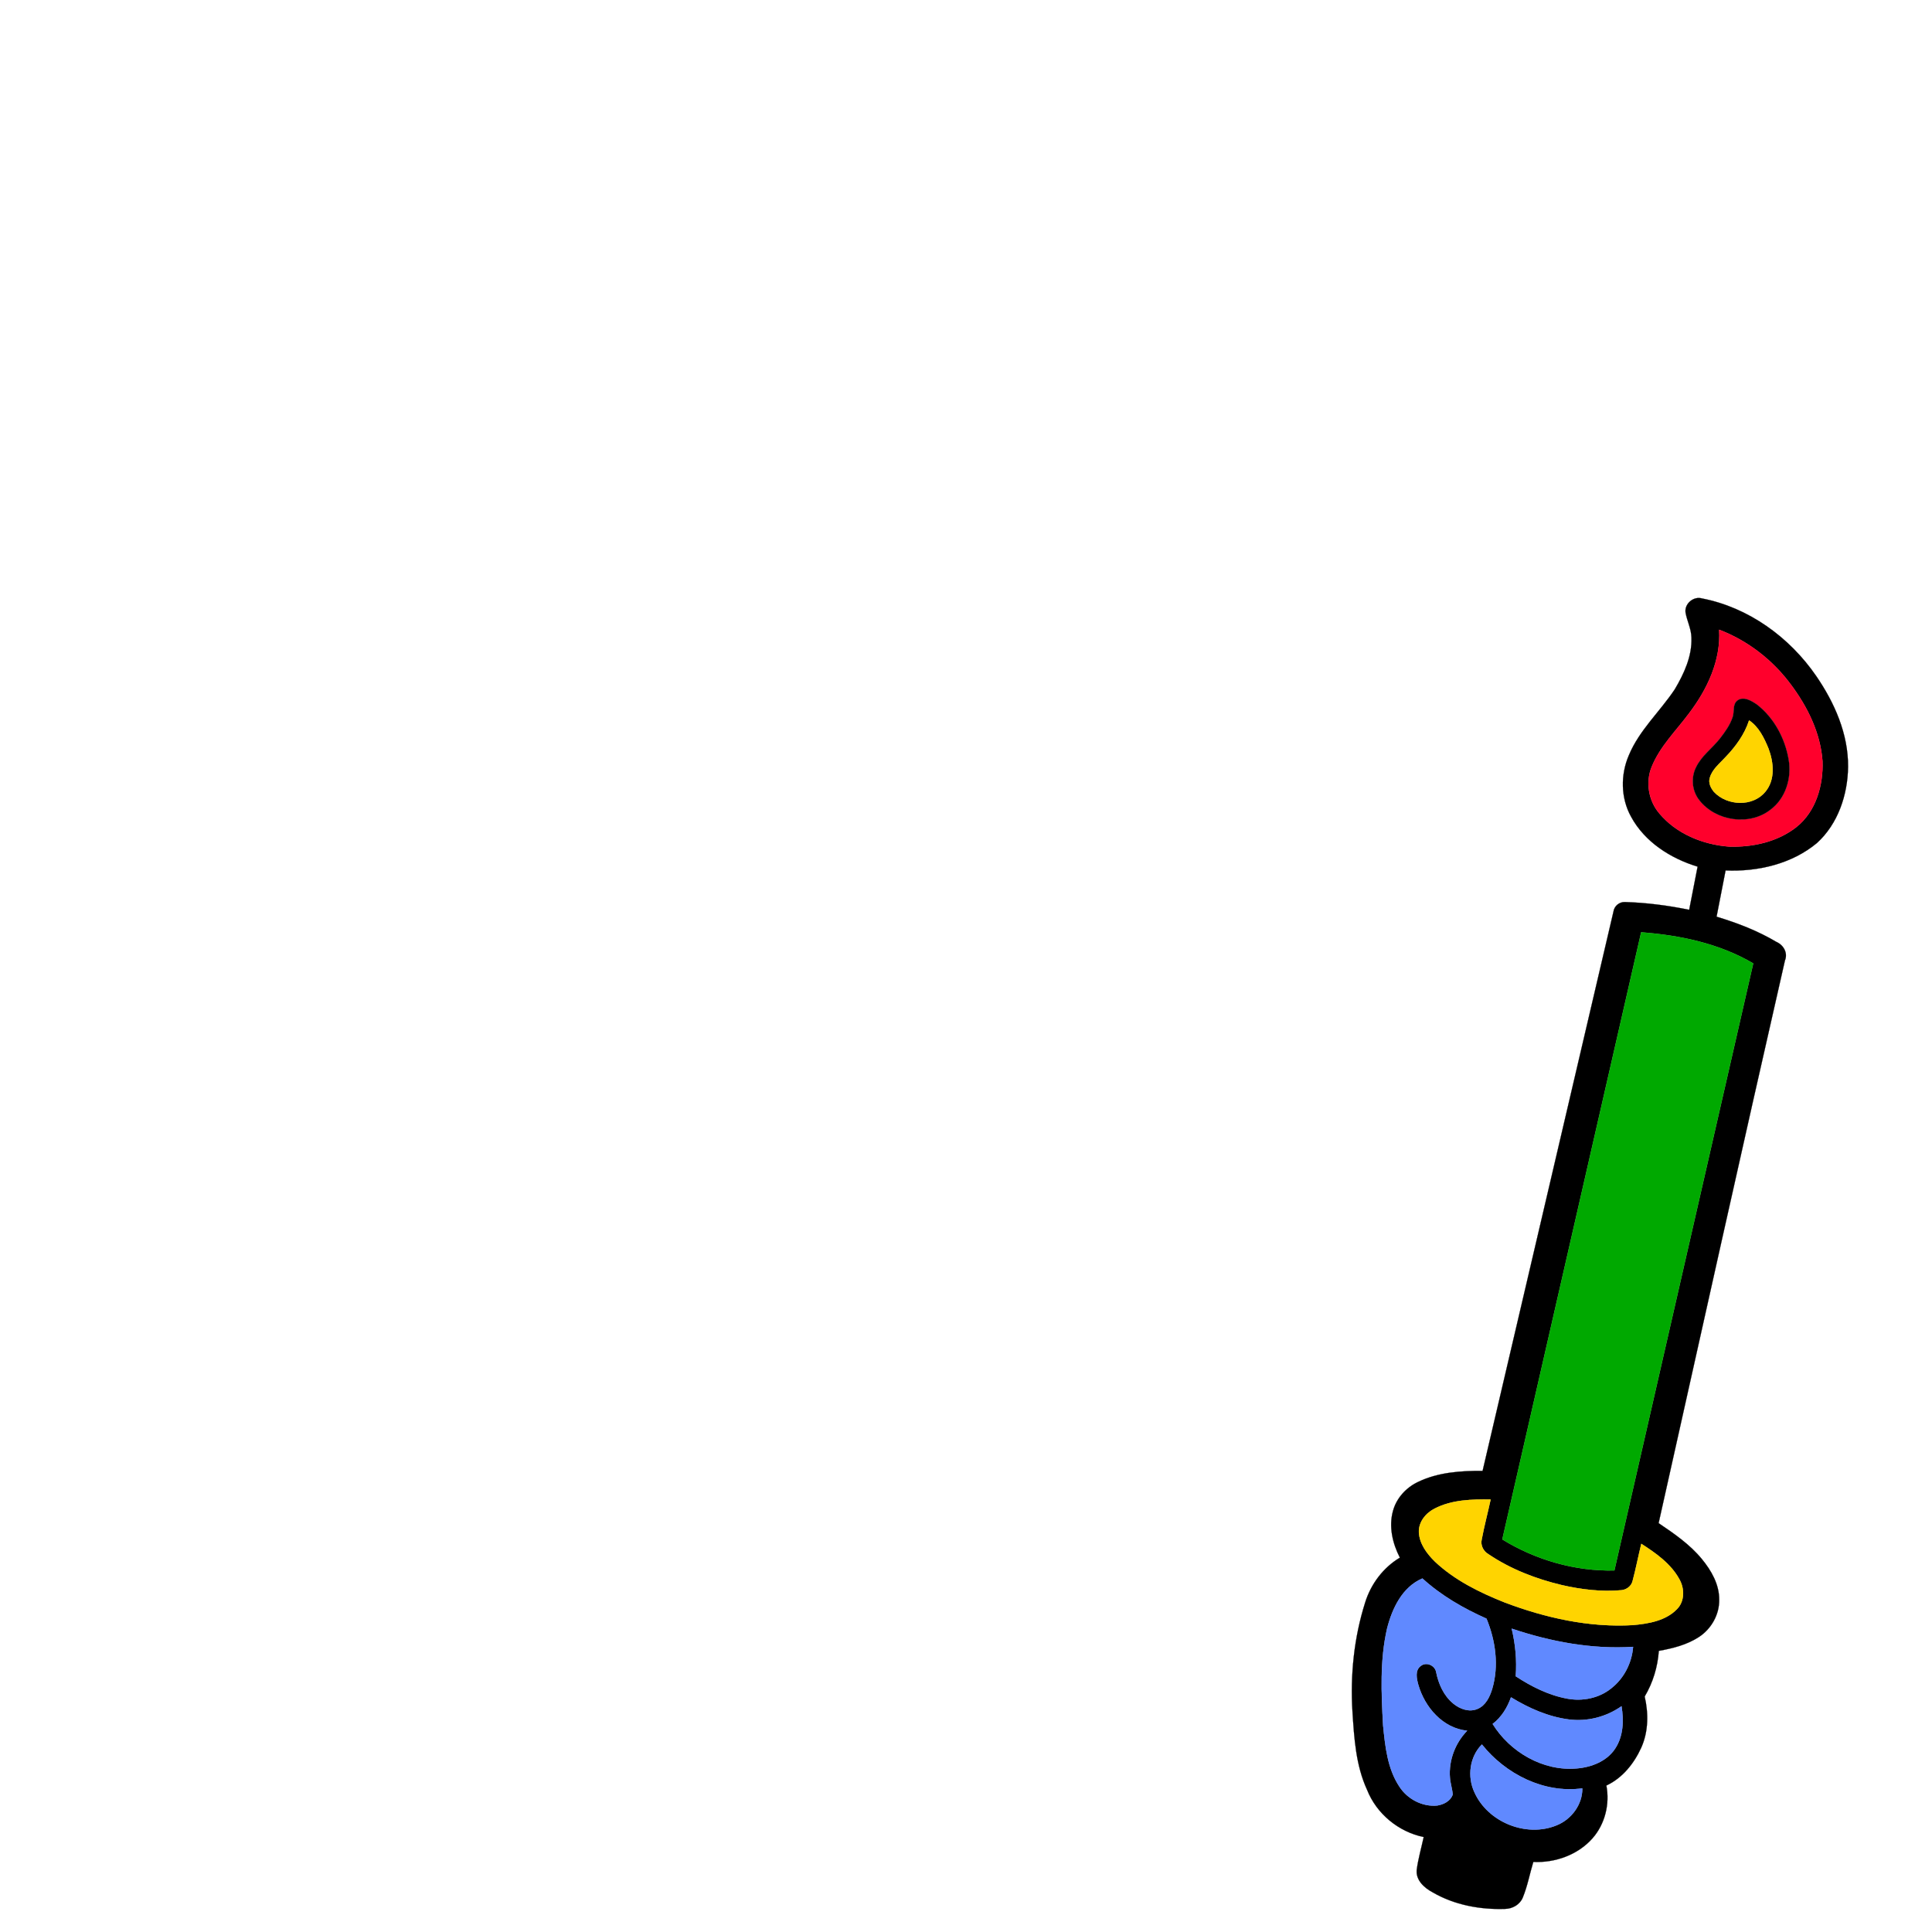 <?xml version="1.0" encoding="UTF-8" ?>
<!DOCTYPE svg PUBLIC "-//W3C//DTD SVG 1.1//EN" "http://www.w3.org/Graphics/SVG/1.1/DTD/svg11.dtd">
<svg width="1000pt" height="1000pt" viewBox="0 0 1000 1000" version="1.1" xmlns="http://www.w3.org/2000/svg">
<path fill="#000000" stroke="#000000" stroke-width="0.094" opacity="1.00" d=" M 872.43 317.00 C 871.84 312.47 876.58 308.48 880.96 309.75 C 905.05 314.41 926.30 329.85 940.07 349.92 C 949.55 363.72 956.70 379.90 956.55 396.91 C 956.38 411.38 951.35 426.44 940.44 436.35 C 927.40 447.19 909.84 451.25 893.16 450.54 C 891.59 458.52 890.04 466.50 888.49 474.48 C 899.22 477.72 909.78 481.77 919.44 487.52 C 923.12 489.12 925.49 493.16 923.89 497.11 C 901.74 594.12 880.20 691.27 858.49 788.38 C 866.54 793.81 874.68 799.41 880.90 806.99 C 885.78 812.91 889.92 820.12 889.84 828.02 C 889.98 835.70 885.75 843.14 879.36 847.30 C 873.16 851.36 865.81 853.19 858.60 854.48 C 858.00 862.79 855.56 870.94 851.28 878.11 C 853.29 886.83 853.23 896.28 849.52 904.55 C 845.80 912.76 839.77 920.32 831.45 924.19 C 833.29 933.76 830.76 944.10 824.31 951.46 C 816.74 960.08 804.97 964.25 793.64 963.73 C 791.78 969.84 790.64 976.19 788.21 982.12 C 786.74 985.80 782.90 987.98 779.03 988.04 C 766.12 988.48 752.83 986.03 741.57 979.48 C 737.28 977.21 732.82 973.27 733.28 967.94 C 734.04 962.16 735.67 956.53 736.91 950.85 C 723.86 948.16 712.49 938.80 707.59 926.39 C 701.78 913.76 700.92 899.70 700.04 886.03 C 698.86 867.00 700.83 847.67 706.60 829.47 C 709.57 819.89 715.93 811.40 724.58 806.24 C 720.77 798.85 718.73 790.09 721.04 781.93 C 722.88 775.32 727.88 769.91 734.03 767.02 C 744.37 762.05 756.09 761.25 767.39 761.32 C 790.00 664.88 812.52 568.40 835.10 471.95 C 835.48 469.05 838.04 466.83 840.97 466.89 C 852.18 467.22 863.34 468.66 874.32 470.92 C 875.76 463.47 877.21 456.01 878.68 448.57 C 864.73 444.35 851.31 435.81 844.24 422.73 C 838.85 413.05 838.74 400.99 843.10 390.91 C 848.50 377.92 859.20 368.32 866.87 356.78 C 871.66 348.68 875.87 339.63 875.49 330.00 C 875.40 325.47 873.20 321.39 872.43 317.00 M 889.83 325.94 C 890.81 341.84 883.63 356.89 874.22 369.26 C 867.56 378.23 859.25 386.28 854.97 396.79 C 851.62 404.78 853.25 414.43 858.86 421.01 C 867.69 431.60 881.44 437.18 894.97 438.19 C 907.26 438.58 920.20 435.74 929.98 427.95 C 939.97 419.91 943.78 406.38 943.32 393.98 C 942.28 379.33 935.51 365.72 926.81 354.13 C 917.43 341.53 904.53 331.54 889.83 325.94 M 777.59 796.80 C 794.87 807.43 815.27 813.33 835.60 812.86 C 859.58 708.13 883.47 603.39 907.47 498.66 C 889.96 488.35 869.53 484.07 849.46 482.56 C 825.47 587.30 801.56 692.05 777.59 796.80 M 742.65 780.80 C 738.06 783.09 734.27 787.67 734.41 793.02 C 734.71 799.08 738.57 804.19 742.74 808.29 C 752.99 817.95 765.86 824.25 778.83 829.42 C 799.88 837.38 822.45 842.44 845.06 841.15 C 853.12 840.43 862.04 838.98 867.95 832.92 C 872.00 828.87 871.97 822.33 869.30 817.54 C 864.92 809.42 857.13 803.95 849.55 799.08 C 847.96 805.47 846.75 811.94 845.04 818.30 C 844.40 821.02 841.85 822.88 839.14 823.10 C 828.84 824.01 818.46 822.75 808.42 820.45 C 795.03 817.27 781.94 812.23 770.49 804.51 C 767.85 802.98 766.20 799.93 766.91 796.88 C 768.21 789.92 770.05 783.06 771.54 776.14 C 761.79 776.01 751.52 776.26 742.65 780.80 M 717.94 842.98 C 714.20 859.36 714.97 876.34 715.88 892.99 C 716.98 903.85 718.11 915.40 724.32 924.73 C 728.47 931.19 736.24 935.30 743.95 934.52 C 747.23 933.99 750.80 932.20 751.91 928.85 C 751.68 925.84 750.66 922.96 750.46 919.96 C 749.81 911.12 753.21 902.17 759.38 895.83 C 746.77 894.55 737.39 883.61 734.09 871.99 C 733.23 868.85 732.28 864.59 735.34 862.33 C 738.10 859.99 742.65 861.89 743.33 865.34 C 744.56 871.55 747.25 877.70 752.25 881.79 C 755.63 884.57 760.47 886.35 764.72 884.53 C 768.95 882.79 771.09 878.32 772.34 874.20 C 775.90 862.23 774.09 849.21 769.40 837.81 C 757.44 832.50 745.94 825.86 736.23 817.01 C 725.79 821.45 720.57 832.60 717.94 842.98 M 782.46 842.99 C 784.40 851.05 785.18 859.35 784.55 867.63 C 792.73 873.00 801.71 877.51 811.42 879.24 C 819.23 880.65 827.73 878.94 833.96 873.88 C 840.57 868.73 844.62 860.73 845.28 852.41 C 823.95 853.78 802.62 849.76 782.46 842.99 M 772.60 892.32 C 781.59 906.86 798.68 916.82 815.99 915.34 C 823.63 914.74 831.75 911.66 836.05 904.97 C 840.25 898.56 840.51 890.48 839.28 883.15 C 831.40 888.71 821.49 891.25 811.91 889.98 C 801.25 888.58 791.20 884.11 782.09 878.53 C 780.20 883.88 777.15 888.84 772.60 892.32 M 763.18 927.69 C 770.10 943.15 789.99 951.23 805.69 944.77 C 813.36 941.71 819.07 934.04 819.00 925.66 C 799.17 928.39 779.24 918.26 767.03 902.93 C 760.65 909.35 759.39 919.61 763.18 927.69 Z" />
<path fill="#ff002c" stroke="#ff002c" stroke-width="0.094" opacity="1.00" d=" M 889.83 325.94 C 904.53 331.54 917.43 341.53 926.81 354.13 C 935.51 365.72 942.28 379.33 943.32 393.98 C 943.78 406.38 939.97 419.91 929.98 427.95 C 920.20 435.74 907.26 438.58 894.97 438.19 C 881.44 437.18 867.69 431.60 858.86 421.01 C 853.25 414.43 851.62 404.78 854.97 396.79 C 859.25 386.28 867.56 378.23 874.22 369.26 C 883.63 356.89 890.81 341.84 889.83 325.94 M 899.40 362.51 C 896.67 364.49 897.81 368.27 896.87 371.07 C 895.53 375.22 892.92 378.83 890.27 382.25 C 886.31 387.31 880.78 391.16 877.93 397.05 C 875.12 402.52 875.78 409.56 879.72 414.33 C 888.12 424.96 905.34 427.58 916.20 419.21 C 924.25 413.38 927.49 402.57 925.75 393.02 C 923.87 382.08 918.19 371.53 909.37 364.67 C 906.59 362.80 902.60 360.28 899.40 362.51 Z" />
<path fill="#000000" stroke="#000000" stroke-width="0.094" opacity="1.00" d=" M 899.40 362.51 C 902.60 360.28 906.59 362.80 909.37 364.67 C 918.19 371.53 923.87 382.08 925.75 393.02 C 927.49 402.57 924.25 413.38 916.20 419.21 C 905.34 427.58 888.12 424.96 879.72 414.33 C 875.78 409.56 875.12 402.52 877.93 397.05 C 880.78 391.16 886.31 387.31 890.27 382.25 C 892.92 378.83 895.53 375.22 896.87 371.07 C 897.81 368.27 896.67 364.49 899.40 362.51 M 905.33 372.87 C 902.98 380.19 898.30 386.52 893.03 392.00 C 890.09 395.19 886.37 398.09 885.06 402.40 C 884.10 405.08 885.48 407.89 887.19 409.92 C 893.98 417.15 907.27 417.73 913.75 409.78 C 918.97 403.52 918.04 394.58 915.36 387.44 C 913.13 382.01 910.35 376.21 905.33 372.87 Z" />
<path fill="#ffd400" stroke="#ffd400" stroke-width="0.094" opacity="1.00" d=" M 905.33 372.87 C 910.35 376.21 913.13 382.01 915.36 387.44 C 918.04 394.58 918.97 403.52 913.75 409.78 C 907.27 417.73 893.98 417.15 887.19 409.92 C 885.48 407.89 884.10 405.08 885.06 402.40 C 886.37 398.09 890.09 395.19 893.03 392.00 C 898.30 386.52 902.98 380.19 905.33 372.87 Z" />
<path fill="#00a900" stroke="#00a900" stroke-width="0.094" opacity="1.00" d=" M 777.59 796.80 C 801.56 692.05 825.47 587.30 849.46 482.56 C 869.53 484.07 889.96 488.35 907.47 498.66 C 883.47 603.39 859.58 708.13 835.60 812.86 C 815.27 813.33 794.87 807.43 777.59 796.80 Z" />
<path fill="#ffd400" stroke="#ffd400" stroke-width="0.094" opacity="1.00" d=" M 742.65 780.80 C 751.52 776.26 761.79 776.01 771.54 776.14 C 770.05 783.06 768.21 789.92 766.91 796.88 C 766.20 799.93 767.85 802.98 770.49 804.51 C 781.94 812.23 795.03 817.27 808.42 820.45 C 818.46 822.75 828.84 824.01 839.14 823.10 C 841.85 822.88 844.40 821.02 845.04 818.30 C 846.75 811.94 847.96 805.47 849.55 799.08 C 857.13 803.95 864.92 809.42 869.30 817.54 C 871.97 822.33 872.00 828.87 867.95 832.92 C 862.04 838.98 853.12 840.43 845.06 841.15 C 822.45 842.44 799.88 837.38 778.83 829.42 C 765.86 824.25 752.99 817.95 742.74 808.29 C 738.57 804.19 734.71 799.08 734.41 793.02 C 734.27 787.67 738.06 783.09 742.65 780.80 Z" />
<path fill="#6089ff" stroke="#6089ff" stroke-width="0.094" opacity="1.00" d=" M 717.94 842.98 C 720.57 832.60 725.79 821.45 736.23 817.01 C 745.94 825.86 757.44 832.50 769.40 837.81 C 774.09 849.21 775.90 862.23 772.34 874.20 C 771.09 878.32 768.95 882.79 764.72 884.53 C 760.47 886.35 755.63 884.57 752.25 881.79 C 747.25 877.70 744.56 871.55 743.33 865.34 C 742.65 861.89 738.10 859.99 735.34 862.33 C 732.28 864.59 733.23 868.85 734.09 871.99 C 737.39 883.61 746.77 894.55 759.38 895.83 C 753.21 902.17 749.81 911.12 750.46 919.96 C 750.66 922.96 751.68 925.84 751.91 928.85 C 750.80 932.20 747.23 933.99 743.95 934.52 C 736.24 935.30 728.47 931.19 724.32 924.73 C 718.11 915.40 716.98 903.85 715.88 892.99 C 714.97 876.34 714.20 859.36 717.94 842.98 Z" />
<path fill="#6089ff" stroke="#6089ff" stroke-width="0.094" opacity="1.00" d=" M 782.46 842.99 C 802.62 849.76 823.95 853.78 845.28 852.41 C 844.62 860.73 840.57 868.73 833.96 873.88 C 827.73 878.94 819.23 880.65 811.42 879.24 C 801.71 877.51 792.73 873.00 784.55 867.63 C 785.18 859.35 784.40 851.05 782.46 842.99 Z" />
<path fill="#6089ff" stroke="#6089ff" stroke-width="0.094" opacity="1.00" d=" M 772.60 892.32 C 777.15 888.84 780.20 883.88 782.09 878.53 C 791.20 884.11 801.25 888.58 811.91 889.98 C 821.49 891.25 831.40 888.71 839.28 883.15 C 840.51 890.48 840.25 898.56 836.05 904.97 C 831.75 911.66 823.63 914.74 815.99 915.34 C 798.68 916.82 781.59 906.86 772.60 892.32 Z" />
<path fill="#6089ff" stroke="#6089ff" stroke-width="0.094" opacity="1.00" d=" M 763.18 927.69 C 759.39 919.61 760.65 909.35 767.03 902.93 C 779.24 918.26 799.17 928.39 819.00 925.66 C 819.07 934.04 813.36 941.71 805.69 944.77 C 789.99 951.23 770.10 943.15 763.18 927.69 Z" />
</svg>
